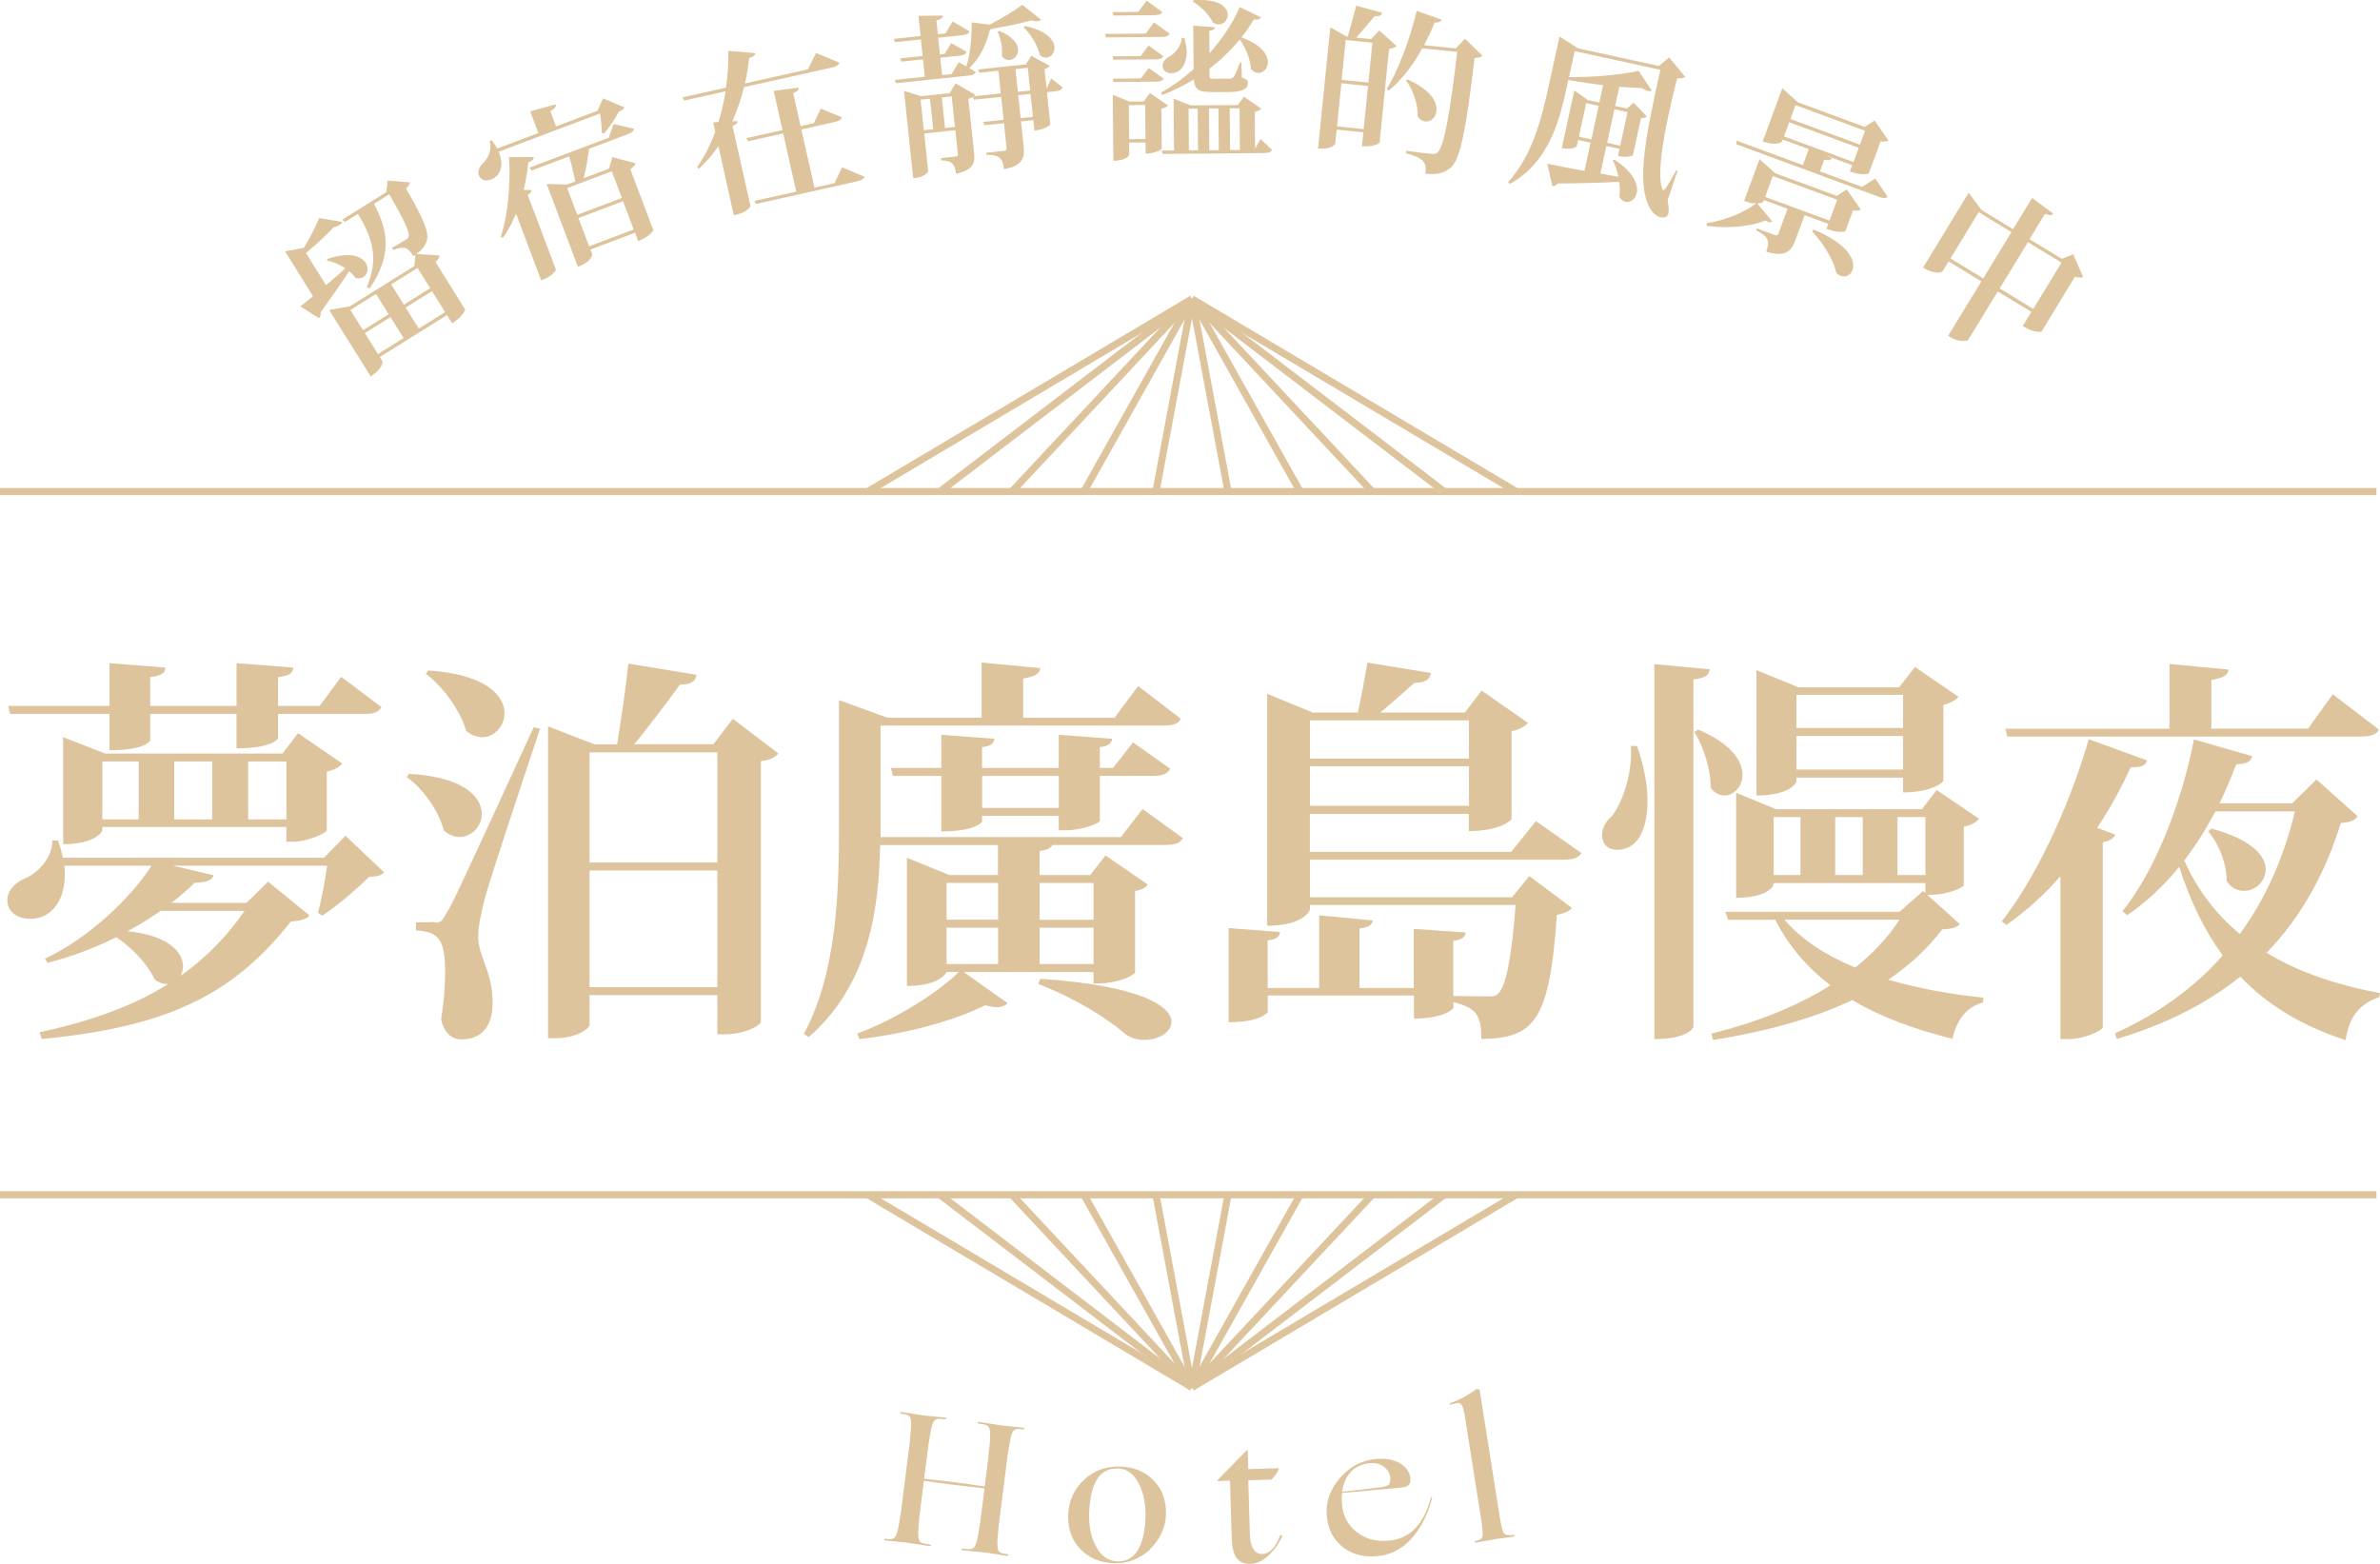 <?xml version="1.0" encoding="UTF-8"?><svg id="_層_2" xmlns="http://www.w3.org/2000/svg" viewBox="0 0 332.36 218.42"><defs><style>.cls-1{fill:none;stroke:#dec49d;stroke-miterlimit:10;}.cls-2{fill:#dec49d;}</style></defs><g id="_層_1-2"><g><g><g><path class="cls-2" d="M48.25,116.72l5.41,5.13c-.45,.45-1,.56-2.12,.61-1.67,1.67-4.46,4.07-6.53,5.41l-.61-.39c.45-1.56,1-4.52,1.28-6.58H24.16l5.69,1.34c-.22,.67-.95,1-2.68,1.06-.95,.95-2.01,1.84-3.23,2.79h10.49l3.01-2.96,5.8,4.74c-.45,.5-1.23,.72-2.62,.84-7.81,9.82-16.56,14.67-34.8,16.4l-.28-.95c7.19-1.56,13.11-3.68,17.96-6.75-.56,.06-1.23-.11-1.9-.61-.95-2.12-3.18-4.46-5.35-5.91-2.96,1.45-6.19,2.73-9.59,3.57l-.39-.56c6.19-2.96,11.94-8.42,14.89-13H8.99c.06,.45,.06,.89,.06,1.34,0,3.4-1.78,6.08-4.8,6.08-1.73,0-3.23-.89-3.23-2.62,0-1.34,1.12-2.45,2.45-3.01,1.84-.78,3.85-2.9,3.85-5.3h.78c.28,.84,.56,1.62,.67,2.4H45.24l3.01-3.07ZM15.29,99.71H1.41l-.28-1.12H15.29v-5.97l7.81,.61c-.06,.78-.5,1.12-2.12,1.34v4.02h12.05v-5.97l7.92,.61c-.06,.84-.5,1.12-2.12,1.34v4.02h5.8l3.01-4.07,5.63,4.24c-.39,.67-1,.95-2.45,.95h-11.99v3.35c0,.22-1,1.45-5.8,1.45v-4.8h-12.05v3.68c0,.06-.61,1.39-5.69,1.39v-5.08Zm30.34,16.23c-.06,.45-2.79,1.62-4.69,1.62h-.95v-2.06H14.29v.5c0,.11-.95,1.9-5.47,1.9v-14.95l5.86,2.29h24.76l2.18-2.84,6.19,4.24c-.39,.45-1.12,.89-2.17,1.12v8.2Zm-31.34-9.59v8.09h5.08v-8.09h-5.08Zm10.99,29.89c3.46-2.45,6.36-5.41,8.87-9.03h-11.71c-1.45,1-2.96,1.95-4.63,2.84,5.86,.61,7.75,3.01,7.75,4.91,0,.45-.11,.89-.33,1.28h.06Zm4.35-29.89h-5.3v8.09h5.3v-8.09Zm5.02,8.09h5.35v-8.09h-5.35v8.09Z"/><path class="cls-2" d="M57.07,108.08c7.7,.39,10.21,3.24,10.21,5.58,0,1.73-1.39,3.23-3.12,3.23-.67,0-1.45-.28-2.17-.89-.73-2.73-2.84-5.8-5.19-7.47l.28-.45Zm3.57,20.75c.84,0,1,0,1.62-1.17,.89-1.39,1.28-2.18,12.27-26.1l.89,.22c-2.45,7.31-6.92,20.75-7.75,23.81-.45,1.84-.89,3.74-.89,5.13v.22c.06,2.73,2.01,4.74,2.01,9.09,0,5.02-3.4,5.13-4.35,5.13-1.28,0-2.45-.84-2.84-2.84,.39-2.34,.56-4.57,.56-6.41,0-4.41-.67-5.8-4.07-5.97v-1.12c1.95,0,2.57-.06,2.57-.06v.06Zm-.84-35.19c8.03,.5,10.65,3.51,10.65,5.97,0,1.78-1.39,3.35-3.12,3.35-.73,0-1.51-.28-2.23-.89-.84-2.84-3.18-6.13-5.63-7.97l.33-.45Zm42.55,6.75l6.36,4.85c-.45,.5-1.12,.89-2.45,1.06v36.42c0,.39-2.06,1.73-5.08,1.73h-1v-5.47h-17.85v4.18c0,.45-1.78,1.84-4.8,1.84h-1v-43.56l6.47,2.51h3.18c.5-3.07,1.23-7.92,1.56-11.27l9.54,1.56c-.17,.95-.78,1.34-2.34,1.39-1.67,2.34-4.41,5.91-6.36,8.31h11.04l2.73-3.57Zm-2.17,4.68h-17.85v15.39h17.85v-15.39Zm-17.85,32.79h17.85v-16.29h-17.85v16.29Z"/><path class="cls-2" d="M159.57,112.99l5.63,4.07c-.45,.72-1.12,.95-2.68,.95h-15.56c-.22,.45-.67,.67-1.78,.84v3.35h7.08l2.12-2.73,5.91,4.07c-.28,.39-.89,.78-1.78,.89v11.43c0,.06-1.62,1.51-5.8,1.51v-1.62h-18.13l6.13,4.35c-.28,.33-.84,.56-1.51,.56-.45,0-1-.11-1.62-.28-4.13,2.12-10.99,4.01-17.57,4.74l-.28-.78c5.41-2.01,11.21-5.69,14.17-8.59h-1.73c0,.11-.95,1.95-5.52,1.95v-17.9l5.91,2.4h6.8v-4.18h-16.45c-.17,8.87-1.51,19.46-9.98,26.83l-.67-.45c4.63-8.7,4.91-19.69,4.91-29.61v-17.01l6.75,2.45h13.16v-7.7l8.2,.78c-.11,.78-.67,1.17-2.4,1.45v5.47h12.77l3.29-4.41,5.97,4.57c-.39,.73-1.12,.95-2.73,.95h-39.21v15.56h33.57l3.01-3.9Zm-5.97,1.62c0,.39-2.57,1.34-4.69,1.34h-1.06v-2.01h-10.71v.84c0,.06-1.06,1.34-5.69,1.34v-7.75h-6.75l-.28-1.12h7.03v-4.63l7.42,.56c-.11,.67-.45,1-1.73,1.17v2.9h10.71v-4.63l7.47,.56c-.11,.61-.45,1-1.73,1.17v2.9h1.84l2.79-3.57,5.19,3.68c-.39,.78-1.12,1-2.62,1h-7.19v6.25Zm-14.22,8.7h-7.19v5.13h7.19v-5.13Zm-7.19,6.25v5.08h7.19v-5.08h-7.19Zm4.96-16.73h10.71v-4.46h-10.71v4.46Zm8.14,23.87c14.11,.95,18.29,3.85,18.29,6.02,0,1.45-1.78,2.51-3.74,2.51-.95,0-1.95-.22-2.79-.89-2.29-2.01-6.64-4.8-12.05-6.92l.28-.73Zm7.42-13.38h-7.53v5.13h7.53v-5.13Zm-7.53,11.32h7.53v-5.08h-7.53v5.08Z"/><path class="cls-2" d="M220.87,119.12c-.39,.67-1.12,.95-2.68,.95h-35.25v5.24h28.22l2.4-2.96,5.97,4.46c-.39,.45-1.06,.78-2.12,.95-1,15-3.24,17.23-10.54,17.34,0-3.18-.61-4.35-3.9-5.13v.78c0,.11-1.23,1.51-5.52,1.51v-3.23h-20.41v2.29c0,.11-1.06,1.45-5.47,1.45v-13.16l7.19,.56c-.11,.61-.39,1-1.73,1.17v6.64h7.19v-10.15l7.47,.72c-.06,.61-.5,.95-1.84,1.12v8.31h7.58v-8.25l7.25,.5c-.11,.67-.45,1-1.73,1.17v7.7l5.02,.06c.56,0,.89-.06,1.17-.33,1.12-.89,1.95-4.96,2.51-12.44h-28.72v.61c0,.17-.89,2.29-5.97,2.29v-32.4l6.36,2.62h6.3c.45-2.01,1-4.96,1.34-6.97l8.87,1.45c-.17,.95-.78,1.34-2.34,1.39-1.23,1.12-3.18,2.84-4.74,4.13h11.82l2.34-3.07,6.47,4.52c-.39,.45-1.17,.95-2.29,1.17v12.27c0,.11-1.56,1.67-5.97,1.67v-2.4h-22.2v5.3h28.11l3.46-4.29,6.36,4.46Zm-15.73-18.52h-22.2v5.35h22.2v-5.35Zm-22.2,11.93h22.2v-5.52h-22.2v5.52Z"/><path class="cls-2" d="M228.62,104.18c1,2.96,1.45,5.52,1.45,7.64,0,1.45-.17,6.86-4.29,6.86-1.39,0-2.06-.95-2.06-2.06,0-.89,.5-1.9,1.34-2.62,1.45-1.73,2.96-6.02,2.68-9.82h.89Zm2.4-11.43l7.75,.73c-.11,.78-.56,1.23-2.29,1.39v48.52c0,.11-.67,1.73-5.46,1.73v-52.37Zm6.13,9.15c4.63,1.95,6.19,4.41,6.19,6.3,0,1.67-1.23,2.9-2.51,2.9-.67,0-1.39-.33-1.95-1.06,.06-2.51-1-5.86-2.29-7.81l.56-.33Zm37.09,21.75c-.06,.22-1.9,1.34-5.08,1.34l4.52,4.07c-.45,.5-1.06,.67-2.45,.73-2.06,2.73-4.57,5.02-7.53,7.03,4.18,1.23,8.76,2.06,13.27,2.51l-.06,.67c-2.23,.61-3.68,2.4-4.24,5.08-5.19-1.28-9.98-3.01-14-5.41-5.52,2.62-12.1,4.41-19.46,5.58l-.22-.89c6.25-1.56,11.94-3.79,16.62-6.75-3.18-2.45-5.8-5.41-7.7-9.15h-6.58l-.39-1.12h24.32l3.29-2.9,.33,.28v-1.39h-21.19c0,.84-1.56,2.06-5.24,2.06v-14.67l5.58,2.29h20.36l2.06-2.68,5.91,4.01c-.28,.45-1.06,.89-2.12,1.12v8.2Zm-23.37-15.06v.56c0,.11-.84,1.95-5.58,1.95v-17.51l5.86,2.4h14.05l2.23-2.84,6.08,4.18c-.33,.39-1.12,.89-2.12,1.12v10.6c0,.11-1.45,1.62-5.63,1.62v-2.06h-14.89Zm-3.18,5.52v8.09h3.74v-8.09h-3.74Zm1.51,14.33c2.4,2.84,5.86,5.02,9.87,6.69,2.45-1.95,4.57-4.18,6.19-6.69h-16.06Zm16.56-31.4h-14.89v4.63h14.89v-4.63Zm-14.89,10.43h14.89v-4.68h-14.89v4.68Zm9.26,6.64h-3.85v8.09h3.85v-8.09Zm4.85,8.09h3.9v-8.09h-3.9v8.09Z"/><path class="cls-2" d="M299.84,106.18c-.22,.72-.78,1.06-2.29,.95-1.39,3.07-2.96,5.91-4.68,8.48l2.51,.95c-.17,.5-.72,.89-1.73,1.06v25.88c-.06,.39-2.51,1.62-4.8,1.62h-1.12v-22.75c-2.34,2.68-4.85,4.91-7.53,6.8l-.67-.5c4.46-5.58,9.31-15.56,12.16-25.43l8.14,2.96Zm-19.52-3.29l-.28-1.12h22.92v-9.04l8.25,.78c-.11,.78-.67,1.17-2.4,1.45v6.8h13.5l3.46-4.8,6.47,4.96c-.45,.67-1.12,.95-2.73,.95h-49.19Zm43.17,5.97l5.74,5.13c-.39,.61-1,.84-2.34,.95-2.12,6.86-5.41,12.99-10.37,18.12,4.24,2.57,9.48,4.46,15.84,5.63l-.11,.56c-2.79,.95-4.24,2.84-4.68,6.02-6.36-2.06-11.1-5.08-14.72-8.87-4.52,3.62-10.15,6.58-17.23,8.7l-.28-.78c6.19-2.79,11.15-6.47,15.06-10.88-2.62-3.57-4.57-7.7-6.08-12.38-2.17,2.68-4.63,4.96-7.25,6.75l-.67-.56c4.18-5.13,8.09-14.33,9.98-23.98l8.14,2.34c-.22,.73-.72,1.12-2.23,1.12-.72,1.9-1.51,3.74-2.34,5.46h10.15l3.4-3.35Zm-14.11,4.46c-1.34,2.51-2.79,4.8-4.35,6.86,1.78,4.02,4.35,7.42,7.75,10.26,3.68-5.02,6.19-10.82,7.7-17.12h-11.1Zm-.56,2.4c5.69,1.51,7.58,3.85,7.58,5.69,0,1.67-1.45,3.01-3.01,3.01-.89,0-1.78-.39-2.45-1.34,.06-2.4-1.12-5.3-2.57-6.97l.45-.39Z"/></g><g><path class="cls-2" d="M45.52,39.83c.85-.73,1.8-1.52,2.72-2.35-.8-.55-1.74-.92-2.57-1.08l.05-.23c3.12-1.07,4.77-.38,5.36,.56,.44,.71,.26,1.59-.33,1.96-.29,.18-.67,.25-1.11,.13-.24-.33-.55-.65-.88-.95-.94,1.44-2.21,3.3-3.99,5.75,.06,.33-.04,.62-.22,.82l-2.61-1.65c.44-.33,1.04-.82,1.77-1.42l-3.91-6.27,2.64-.49c.88-1.45,1.71-3.11,2.13-4.16l3.22,.54c-.04,.17-.18,.31-.38,.43-.2,.13-.47,.24-.82,.32-.91,.99-2.42,2.42-3.86,3.6l2.81,4.5Zm8.59-14.61l3.13,.25c0,.26-.2,.55-.54,.85,2.45,4.24,3.31,6.25,2.87,7.4-.27,.7-.64,1.19-1.45,1.75l3.26,.2c-.02,.24-.19,.6-.55,.94l4.14,6.64s-.31,.96-1.83,1.91l-.72-1.16-9.38,5.86,.36,.57s.23,.96-1.64,2.13l-5.8-9.28,2.91-.51,9-5.62,.13-1.55-.26,.17c-.84-1.34-1.3-1.4-2.83-.86l-.18-.29c.5-.28,1.49-.87,1.86-1.1,.31-.19,.44-.3,.48-.5,.16-.61-.7-2.39-2.71-5.89l-2.14,1.33c1.71,3.29,2.84,6.77-.58,11.8l-.42-.13c1.91-4.5,.4-7.47-1.23-10.26l-1.83,1.14-.38-.33,6.15-3.84,.21-1.61Zm-1.6,15.83l-3.58,2.24,1.77,2.83,3.58-2.24-1.77-2.83Zm-1.56,5.47l1.83,2.93,3.58-2.24-1.83-2.93-3.58,2.24Zm7.36-9.1l-3.68,2.3,1.77,2.83,3.68-2.3-1.77-2.83Zm.17,8.47l3.68-2.3-1.83-2.93-3.68,2.3,1.83,2.93Z"/><path class="cls-2" d="M84.04,18.55c0-.69-.1-1.83-.25-2.7l-14.15,5.34c.78,1.79,.28,3.38-1.05,3.88-.74,.28-1.46,.09-1.72-.61-.2-.54,.06-1.13,.49-1.57,.77-.68,1.4-2.01,1.01-3.18l.31-.12c.3,.4,.55,.79,.77,1.15l5.73-2.16-1.14-3.03,3.56-.98c.07,.33-.08,.6-.75,.95l.8,2.13,5.79-2.18,.78-1.73,2.99,1.26c-.11,.25-.34,.39-.78,.58-.45,.91-1.33,2.25-2.11,3.05l-.28-.07Zm-14.13,14.56c.95-2.72,1.43-7.08,1.18-11.17h3.44c-.01,.32-.16,.53-.75,.73-.14,1.33-.35,2.62-.65,3.86h1.1c0,.22-.13,.46-.54,.68l3.94,10.44c.04,.17-.73,.99-1.63,1.33l-.43,.16-3.51-9.3c-.51,1.24-1.11,2.37-1.81,3.37l-.35-.12Zm15.75-15.79l2.87,.66c-.05,.35-.31,.55-.91,.78l-5.35,2.02c-.17,1.25-.44,2.91-.76,4.11l3.53-1.33,.47-1.61,3.25,.85c-.07,.23-.33,.56-.73,.84l3.21,8.51s-.44,.88-2.12,1.52l-.44-1.17-6.22,2.35,.25,.65s.02,1-2.01,1.76l-4.36-11.57,2.85,.08,1.15-.43c-.22-1.05-.56-2.51-.86-3.5l-5.23,1.97-.3-.4,11.07-4.18,.66-1.92Zm-.23,6.6l-6.22,2.35,1.41,3.73,6.22-2.35-1.41-3.73Zm-3.16,10.48l6.22-2.35-1.49-3.95-6.22,2.35,1.49,3.95Z"/><path class="cls-2" d="M103.9,12.15c-.38,1.59-.93,3.21-1.63,4.79l.76-.02c0,.24-.19,.48-.73,.68l2.49,11.13c.04,.19-.51,.92-1.91,1.24l-.4,.09-2.16-9.65c-.76,1.13-1.67,2.19-2.71,3.16l-.27-.23c1.07-1.49,1.9-3.18,2.54-4.94l-.29-1.31,.75-.04c.42-1.42,.76-2.88,.98-4.3l-5.76,1.29-.25-.44,6.07-1.36c.26-1.8,.36-3.55,.33-5.14l3.76,.32c-.03,.3-.23,.52-.84,.65-.14,1.14-.31,2.33-.6,3.58l8.81-1.97,1.11-2.29,3.26,1.36c-.12,.35-.37,.53-1.05,.68l-12.23,2.73Zm12.64,13.41l1.06-2.2,3.12,1.32c-.12,.35-.38,.5-1.04,.65l-14.1,3.15-.22-.42,5.83-1.3-1.82-8.13-4.92,1.1-.22-.44,5.04-1.12-1.22-5.48,3.46-.45c.05,.33-.13,.52-.74,.76l1.03,4.61,1.85-.41,.97-2.04,2.96,1.23c-.14,.35-.4,.51-1.06,.66l-4.61,1.03,1.82,8.13,2.81-.63Z"/><path class="cls-2" d="M145.43,2.75c-.13,.11-.32,.18-.53,.2-.26,.03-.56-.01-.93-.09-1.33,.38-3.32,.81-5.26,1.13-.11,.06-.26,.1-.45,.12-.56,2.25-1.54,4.17-2.91,5.4l.92,.53c-.13,.33-.43,.46-1.06,.52l-10.09,1.06-.17-.46,4.2-.44-.26-2.43-3.01,.32-.19-.46,3.15-.33-.24-2.31-3.6,.38-.19-.46,3.75-.4-.3-2.82,3.4-.04c-.01,.34-.21,.53-.89,.7l.2,1.91,1.05-.11,1.01-1.67,2.36,1.37c-.13,.35-.43,.48-1.05,.55l-3.32,.35,.24,2.32,.67-.07,.9-1.5,2.16,1.22c-.13,.35-.43,.48-1.03,.54l-2.65,.28,.26,2.43,1.31-.14,1.01-1.67,1.05,.61c.52-1.5,.77-3.87,.75-6.16l2.49,.32c1.7-.85,3.58-2.02,4.58-2.78l2.66,2.11Zm1.37,8.21l1.6,1.25c-.16,.33-.43,.48-1.03,.54l-1.17,.12,.48,4.51s-.58,.69-2.23,.86l-.15-1.46-1.72,.18,.37,3.46c.17,1.6-.12,2.74-2.75,3.21-.17-1.65-.77-2.02-2.45-1.99l-.03-.31,2.55-.27c.24-.03,.32-.16,.29-.42l-.36-3.44-2.72,.29-.19-.46,2.86-.3-.34-3.2-3.82,.4-.14-.4c-.16,.11-.36,.21-.62,.28l.8,7.54c.14,1.36,0,2.36-2.52,2.92-.16-1.48-.7-1.83-2.08-1.88l-.03-.31,2.08-.22c.21-.02,.3-.1,.28-.34l-.35-3.34-4.34,.46,.55,5.23s-.18,.84-2.09,1.04l-1.29-12.22,2.39,.74,3.99-.42,.82-1.37,2.75,1.59c-.04,.08-.11,.13-.22,.22l3.79-.4-.33-3.17-2.65,.28-.19-.46,6.68-.71,.76-1.21,2.56,1.42c-.1,.16-.37,.35-.72,.46l.29,2.72,.64-1.44Zm-18.24,2.96l.45,4.27,1.31-.14-.45-4.27-1.31,.14Zm3.41,3.96l1.38-.15-.45-4.27-1.38,.15,.45,4.27Zm7.59-13.57c1.85,.79,2.53,1.76,2.61,2.52,.09,.83-.52,1.48-1.16,1.55-.41,.04-.83-.13-1.12-.58,.06-.39,.06-.85,0-1.28-.08-.76-.31-1.54-.58-2.09l.25-.12Zm2.25,5.34l.33,3.17,1.72-.18-.33-3.17-1.72,.18Zm2.44,6.67l-.34-3.2-1.72,.18,.34,3.2,1.72-.18Zm-1.12-12.69c2.94,.61,4.01,1.89,4.12,2.9,.09,.81-.43,1.44-1.07,1.51-.31,.03-.66-.05-.98-.36-.28-1.32-1.28-2.95-2.27-3.86l.2-.19Z"/><path class="cls-2" d="M161.17,3.13l2.17,1.59c-.17,.31-.48,.44-1.1,.44l-7.8,.06-.15-.48,5.71-.05,1.16-1.57Zm1.16-1.45c-.19,.31-.5,.44-1.1,.44l-5.74,.05-.15-.48,3.62-.03,1.16-1.57,2.2,1.59Zm-1.95,4.67l2.08,1.5c-.17,.31-.5,.44-1.1,.44l-5.88,.05-.12-.48,3.94-.03,1.09-1.47Zm-4.88,5.11l-.12-.48,3.94-.03,1.09-1.45,2.08,1.47c-.17,.31-.5,.44-1.1,.44l-5.88,.05Zm7.59,3.27c-.12,.19-.45,.36-.91,.46l.05,5.57s-.59,.68-2.25,.69v-1.56l-2.29,.02v1.73s-.29,.79-2.21,.81l-.08-9.22,2.34,.96,1.97-.02,.88-1.18,2.51,1.73Zm-5.41,4.7l2.28-.02-.04-4.75-2.28,.02,.04,4.75Zm11.54-6.58c-1.87,.02-2.38-.36-2.51-1.75-1.36,.83-2.84,1.58-4.42,2.17l-.17-.33c1.65-.93,3.18-2.04,4.56-3.28l-.05-6.07,3.03,.21c-.05,.29-.17,.41-.79,.51l.03,3.12c1.86-2.08,3.33-4.35,4.22-6.44,1.45,.68,2.22,1.06,2.96,1.44-.14,.19-.29,.31-.65,.32-.1,0-.22,0-.34-.02-.5,.82-1.07,1.67-1.73,2.49,2.77,1.01,3.69,2.39,3.7,3.45,0,.86-.64,1.52-1.33,1.52-.34,0-.72-.16-1.04-.54-.06-1.37-.75-3.02-1.57-4.14-1.17,1.43-2.57,2.81-4.22,4.07v.82c.01,.58,.04,.6,.52,.6l2.18-.02c.29,0,.5-.03,.69-.25,.21-.24,.52-1.06,.87-2h.19l.07,2.09c.75,.31,.84,.4,.85,.74,0,.84-.71,1.28-2.63,1.29l-2.42,.02Zm6.82,6.57l1.6,1.52c-.17,.31-.45,.44-1.08,.44l-14.19,.12-.15-.48h1.73l-.06-7.24,2.38,.94,6.58-.05,.85-1.16,2.44,1.66c-.14,.17-.45,.36-.91,.46l.04,5.11,.76-1.33Zm-10.65-14.12c.22,.74,.32,1.39,.33,1.96,.01,1.63-.79,2.96-2.14,2.97-.67,0-1.23-.35-1.23-1.05,0-.53,.4-.99,.9-1.26,.81-.42,1.74-1.5,1.78-2.63h.36Zm.59,9.88l.05,5.81h1.27l-.05-5.82h-1.27ZM166.66,.03c.31-.03,.62-.03,.91-.03,2.88-.02,3.87,1.1,3.88,2.06,0,.72-.54,1.35-1.24,1.35-.26,0-.53-.07-.82-.26-.51-1.08-1.7-2.27-2.81-2.91l.07-.22Zm3.49,15.12h-1.32l.05,5.82h1.32l-.05-5.82Zm2.95-.02h-1.37l.05,5.82h1.37l-.05-5.82Z"/><path class="cls-2" d="M192.6,4.25l2.43,2.18c-.19,.2-.57,.35-1.05,.4l-1.33,13.13s-.74,.62-2.46,.45l.2-1.93-3.72-.38-.2,1.93c0,.07-.4,.9-2.41,.7l1.71-16.91,2.33,1.3h.1c.33-1.16,.86-3.02,1.19-4.33l3.64,.99c-.11,.4-.42,.54-1.06,.47-.69,.87-1.81,2.13-2.59,3l2.1,.21,1.14-1.21Zm-5.89,13.4l3.72,.38,.61-6.02-3.72-.38-.61,6.02Zm4.94-11.68l-3.73-.38-.56,5.56,3.73,.38,.56-5.56Zm12.92-.58l2.44,2.39c-.21,.2-.54,.31-1.09,.32-1.12,9.46-1.94,14.23-3.36,15.34-.92,.73-1.81,.97-3.51,.83,.2-1.52-.1-2.16-2.72-2.88l.06-.33c1.09,.16,2.74,.35,3.43,.42,.45,.05,.65,.02,.91-.17,.97-.77,1.76-5.76,2.77-14.07l-4.89-.49c-1.33,2.4-2.88,4.44-4.65,5.88l-.31-.22c1.55-2.42,3.19-6.79,4.19-10.89l3.47,1.22c-.12,.28-.33,.42-.96,.41-.45,1.11-.96,2.15-1.48,3.16l4.42,.45,1.29-1.34Zm-8.01,5.71c3.26,1.44,4.17,3.17,4.04,4.39-.09,.93-.83,1.56-1.57,1.48-.38-.04-.75-.25-1.06-.69,.09-1.61-.64-3.73-1.61-5.04l.21-.15Z"/><path class="cls-2" d="M234.26,23.86l-1.38,4.1c.14,.84,.2,1.44,.11,1.84-.15,.7-.91,.59-1.1,.55-.75-.16-1.41-.97-1.74-1.81-1.53-3.45-.34-9.58,1.71-18.79l-11.96-2.61-.79,3.63c3.28,.05,7.5-.36,9.72-.88l1.83,2.76c-.14,.07-.32,.1-.55,.05-.23-.05-.52-.19-.82-.4-.9-.02-2-.09-3.16-.17l-.58,2.67,1.64,.36,.94-.83,1.86,1.95c-.15,.14-.46,.22-.83,.21l-1.12,5.16c-.02,.07-.69,.44-2.09,.13l.21-.99-1.83-.4-.84,3.85,2.51,.45c-.16-.85-.45-1.65-.78-2.28l.22-.12c2.75,1.8,3.38,3.56,3.13,4.69-.19,.87-.91,1.35-1.57,1.21-.33-.07-.64-.31-.87-.73,.11-.62,.09-1.33-.02-2.07-2.04,.12-4.81,.2-8.58,.24-.21,.27-.5,.38-.76,.35l-.69-3.12c1.1,.24,2.94,.59,5.18,1.01l.86-3.94-1.74-.38-.18,.84s-.48,.63-2.1,.28l1.75-8.04,1.87,1.34,1.62,.35,.53-2.44c-1.63-.18-3.3-.42-4.86-.71l-.32,1.45c-.95,4.36-2.48,10.12-7.83,13.06l-.27-.23c3.32-3.62,4.65-8.71,5.66-13.33l1.53-7.01,2.61,1.65,11.28,2.46,1.42-1.21,2.25,2.73c-.2,.13-.57,.24-1.13,.22-.42,1.58-.79,3.19-1.14,4.79-2.17,9.94-.79,10.83-.77,10.84,.23,.05,1.55-2.37,1.76-2.79l.18,.06Zm-13.77-4.77l1.74,.38,1.02-4.69-1.74-.38-1.02,4.69Zm6.79-3.43l-1.83-.4-1.02,4.69,1.83,.4,1.02-4.69Z"/><path class="cls-2" d="M255.32,31.26l-3.31-1.22-1.28,3.47c-.57,1.55-1.34,2.45-4.08,1.64,.61-1.67,.08-2.22-1.41-2.98l.1-.27,2.55,.94c.25,.09,.38,.01,.47-.24l1.27-3.45-3.29-1.21c-.1,.27-.16,.43-.94,.47l2.09,2.51c-.15,.12-.32,.16-.59,.06-.11-.04-.22-.11-.34-.18-2.04,.81-5.18,1.16-8.2,.74l-.04-.37c2.57-.38,5.33-1.54,6.93-2.77-.7,.02-1.08-.12-1.69-.34l2.15-5.83,2.19,1.96,8.6,3.17,1.38-.9,1.99,2.8c-.22,.12-.61,.21-1.1,.13l-1.08,2.93s-.92,.28-2.63-.36l.27-.72Zm6.57-6.3l1.71,2.52c-.27,.23-.58,.25-1.21,.01l-19.93-7.35,.05-.49,9.26,3.41,.82-2.23-3.63-1.34-.1,.27s-.63,.74-2.7-.02l2.73-7.41,2.17,1.95,9.32,3.44,1.4-.89,1.94,2.79c-.2,.13-.61,.21-1.1,.13l-1.66,4.5s-.91,.33-2.63-.3l.32-.88-3.56-1.31v.02l.72,.32c-.15,.28-.41,.34-1.05,.2l-.61,1.64,5.86,2.16,1.86-1.16Zm-15.39,2.54l8.99,3.31,1.07-2.91-8.99-3.31-1.07,2.91Zm3.36-10.43l-.73,1.98,9.71,3.58,.73-1.98-9.71-3.58Zm10.59,1.19l-9.71-3.58-.71,1.94,9.71,3.58,.71-1.94Zm-7.21,13.79c4.98,2.04,5.92,4.41,5.46,5.67-.26,.7-.95,1.06-1.65,.8-.23-.08-.43-.23-.63-.44-.26-1.3-1.39-3.66-3.37-5.77l.2-.26Z"/><path class="cls-2" d="M289.53,35.53l1.38,3.18c-.24,.08-.64,.09-1.14-.07l-4.69,7.69s-.98,.22-2.62-.78l1.21-1.99-4.69-2.86-4.12,6.76c-.16,.27-1.5,.24-2.38-.3l-.43-.26,4.64-7.6-4.57-2.79-.84,1.37c-.04,.06-.82,.65-2.73-.51l6.37-10.45,1.81,2.42,4.39,2.67,2.66-4.37,2.94,2.19c-.22,.26-.5,.31-1.14,.03l-2.16,3.54,4.49,2.74,1.61-.62Zm-17.15,.56l4.57,2.79,3.94-6.46-4.57-2.79-3.94,6.46Zm6.87,4.19l4.69,2.86,3.94-6.46-4.69-2.86-3.94,6.46Z"/></g><g><path class="cls-2" d="M126.1,208.88l.64-5.03c.07-.53,.12-.98,.17-1.35s.09-.7,.13-.99c.05-.55,.09-1.01,.12-1.39,.03-.37,.05-.69,.07-.95,.03-.61-.02-1.03-.14-1.26-.12-.23-.43-.38-.93-.44l-.31-.04c-.1-.01-.15-.06-.14-.13,0-.08,.07-.11,.17-.1,.14,.02,.34,.05,.6,.09,.27,.04,.7,.11,1.3,.2,.39,.07,.66,.11,.81,.13,.15,.02,.24,.03,.3,.04,.05,0,.15,.02,.28,.04s.4,.04,.8,.08c.64,.06,1.1,.11,1.37,.13,.28,.03,.49,.05,.65,.07,.1,.01,.15,.06,.14,.14,0,.08-.07,.11-.17,.1l-.44-.05c-.5-.06-.83,0-1.01,.2-.17,.2-.33,.58-.47,1.16-.05,.26-.11,.57-.17,.95-.07,.38-.14,.84-.23,1.39-.04,.31-.08,.65-.13,1.02-.05,.37-.1,.81-.17,1.33l-.29,2.3,4.24,.48,4.22,.59,.29-2.3c.06-.5,.12-.94,.17-1.33,.05-.39,.08-.73,.1-1.02,.07-.55,.12-1.01,.15-1.38,.03-.37,.04-.7,.04-.98,.02-.59-.03-1-.16-1.24-.13-.24-.44-.38-.94-.45l-.49-.06c-.1-.01-.15-.06-.14-.14s.07-.11,.17-.1c.16,.02,.37,.05,.66,.1,.28,.04,.74,.12,1.38,.21,.41,.07,.69,.11,.83,.13,.15,.02,.25,.03,.3,.04,.05,0,.15,.02,.28,.04,.14,.02,.4,.04,.8,.08,.6,.06,1.04,.1,1.31,.13,.27,.03,.48,.05,.63,.07,.1,.01,.15,.06,.14,.14s-.07,.11-.17,.1l-.33-.04c-.48-.06-.81,0-.98,.2-.17,.2-.32,.59-.45,1.19-.05,.26-.11,.57-.17,.95-.07,.38-.14,.84-.23,1.39-.04,.29-.08,.62-.12,.99-.05,.37-.1,.81-.17,1.33l-.64,5.03c-.07,.52-.12,.96-.17,1.33-.05,.37-.09,.71-.13,1.02-.05,.54-.09,.99-.12,1.36-.03,.37-.05,.69-.07,.95,0,.59,.05,1.01,.16,1.24,.11,.23,.41,.38,.91,.44l.31,.04c.1,.01,.15,.06,.14,.14,0,.08-.07,.11-.17,.1-.15-.02-.37-.05-.63-.09-.27-.04-.69-.11-1.27-.2-.38-.07-.63-.11-.77-.12s-.23-.03-.28-.04c-.05,0-.16-.02-.31-.04-.16-.02-.44-.05-.85-.08-.67-.07-1.15-.12-1.44-.14-.29-.03-.5-.05-.66-.07-.1-.01-.15-.06-.14-.14s.07-.11,.17-.1l.54,.07c.5,.06,.83,0,1.01-.2,.17-.2,.33-.57,.47-1.13,.05-.26,.11-.57,.17-.95,.06-.38,.14-.84,.23-1.39,.04-.29,.08-.62,.13-.99,.05-.37,.1-.81,.17-1.33l.31-2.48-4.21-.48c-.69-.09-1.41-.18-2.18-.29-.76-.11-1.45-.21-2.07-.3l-.31,2.48c-.07,.52-.12,.96-.17,1.34-.05,.38-.09,.71-.13,1.01-.05,.54-.09,.99-.12,1.36-.03,.37-.05,.69-.07,.95,0,.59,.05,1.01,.17,1.24,.12,.23,.43,.38,.93,.44l.52,.07c.1,.01,.15,.06,.14,.14s-.07,.11-.17,.1c-.16-.02-.37-.05-.66-.1-.28-.04-.75-.12-1.4-.22-.41-.07-.69-.11-.83-.13s-.25-.03-.3-.04c-.05,0-.15-.02-.3-.04-.15-.02-.41-.04-.79-.07-.6-.06-1.04-.1-1.31-.13-.27-.02-.47-.05-.61-.06-.1-.01-.15-.06-.14-.14s.07-.11,.17-.1l.28,.04c.5,.06,.83,0,1.01-.2,.17-.2,.33-.57,.47-1.13,.05-.26,.11-.57,.17-.95,.07-.38,.14-.84,.23-1.39,.04-.29,.08-.62,.13-.99,.05-.37,.1-.81,.17-1.33Z"/><path class="cls-2" d="M160.54,216.46c-.7,.63-1.48,1.11-2.33,1.43-.85,.32-1.74,.47-2.66,.43-1.94-.07-3.51-.74-4.7-1.99s-1.75-2.84-1.68-4.76c.07-1.96,.81-3.59,2.21-4.9,1.4-1.31,3.1-1.92,5.09-1.85,1.96,.07,3.52,.74,4.7,2s1.73,2.87,1.65,4.82c-.03,.87-.25,1.72-.66,2.56-.41,.84-.95,1.59-1.63,2.24Zm-8.44-5.21c-.07,1.87,.25,3.46,.98,4.77,.72,1.31,1.7,1.99,2.93,2.04,1.21,.05,2.16-.45,2.83-1.49s1.05-2.58,1.12-4.6c.07-1.87-.25-3.47-.95-4.81-.7-1.34-1.65-2.03-2.85-2.07-1.28-.05-2.26,.44-2.93,1.46-.67,1.02-1.05,2.59-1.13,4.71Z"/><path class="cls-2" d="M179.05,214.62c-.61,1.18-1.3,2.1-2.07,2.76-.77,.66-1.55,1.01-2.35,1.03-.88,.03-1.53-.25-1.95-.83-.42-.58-.64-1.52-.68-2.84l-.23-7.95-1.72,.05s-.03-.02-.03-.06c0-.04,0-.07,.02-.09l4.04-4.12c.05-.05,.09-.08,.12-.07,.03,0,.04,.05,.04,.12l.07,2.55,3.54-.1c.24-.02,.43-.03,.56-.03s.2,.02,.2,.03c0,.09-.11,.32-.34,.69-.23,.37-.47,.66-.7,.88l-3.25,.09,.22,7.49c.03,.94,.19,1.64,.49,2.12,.3,.48,.73,.71,1.28,.69,.49-.01,.93-.24,1.35-.66,.41-.43,.77-1.05,1.08-1.88,.05-.11,.13-.13,.23-.08s.13,.13,.08,.23Z"/><path class="cls-2" d="M196.23,215.73c-.62,.49-1.24,.87-1.87,1.12s-1.3,.42-2.01,.48c-1.95,.18-3.57-.25-4.87-1.29-1.3-1.04-2.03-2.48-2.2-4.33-.17-1.9,.43-3.65,1.81-5.26,1.38-1.61,3.04-2.5,4.98-2.68,1.48-.14,2.67,.08,3.55,.67,.88,.58,1.33,1.34,1.35,2.28,0,.35-.12,.6-.34,.75-.22,.15-.59,.25-1.11,.3l-8.1,.74c-.03,.25-.04,.5-.05,.77,0,.27,.01,.55,.04,.85,.15,1.62,.84,2.91,2.08,3.86s2.72,1.34,4.47,1.18c1.45-.13,2.66-.69,3.62-1.67,.96-.98,1.7-2.38,2.21-4.22,.04-.14,.09-.21,.15-.2,.06,.01,.07,.09,.03,.23-.35,1.34-.85,2.57-1.5,3.69-.65,1.12-1.4,2.03-2.24,2.71Zm-2.08-9.34c-.06-.62-.35-1.13-.89-1.54-.53-.4-1.2-.57-1.99-.5-1.07,.1-1.94,.5-2.61,1.19-.67,.7-1.08,1.63-1.23,2.79,.52-.05,1.04-.1,1.58-.17,.53-.07,1.24-.15,2.12-.25,.52-.06,.89-.11,1.14-.14,.24-.03,.46-.06,.67-.07,.19-.04,.39-.09,.6-.16,.21-.07,.35-.14,.41-.19,.08-.09,.14-.23,.17-.39s.04-.36,.03-.56Z"/><path class="cls-2" d="M207.93,215.11c-.54,.1-.95,.18-1.2,.22-.26,.04-.46,.07-.62,.1-.1,.02-.16-.01-.17-.09-.01-.08,.03-.12,.14-.14,.55-.09,.86-.29,.94-.61,.08-.32,.02-1.12-.18-2.41l-2.26-14.28c-.07-.43-.14-.77-.2-1.03-.07-.26-.15-.46-.24-.61-.12-.19-.28-.3-.47-.32s-.54,.05-1.04,.22c-.12,.04-.18,.02-.19-.06-.01-.08,.04-.13,.16-.17,.58-.2,1.21-.48,1.88-.85s1.22-.72,1.66-1.05c.05-.04,.14-.05,.27-.02,.14,.03,.21,.07,.22,.12l2.79,17.64c.2,1.27,.4,2.04,.59,2.33,.19,.29,.63,.37,1.32,.27,.1-.02,.16,.01,.17,.09,.01,.08-.03,.12-.13,.14-.15,.02-.34,.05-.55,.09-.21,.03-.54,.08-.99,.13-.29,.03-.5,.05-.61,.07-.11,.02-.19,.03-.24,.04-.05,0-.14,.02-.27,.04-.13,.02-.38,.07-.75,.15Z"/></g><line class="cls-1" y1="166.86" x2="331.86" y2="166.86"/><line class="cls-1" y1="68.65" x2="331.86" y2="68.65"/></g><g><line class="cls-1" x1="166.46" y1="41.75" x2="121.19" y2="68.65"/><line class="cls-1" x1="166.46" y1="41.75" x2="131.25" y2="68.65"/><line class="cls-1" x1="166.46" y1="41.75" x2="141.31" y2="68.65"/><line class="cls-1" x1="166.46" y1="41.75" x2="151.37" y2="68.65"/><line class="cls-1" x1="166.46" y1="41.75" x2="161.43" y2="68.65"/><line class="cls-1" x1="166.46" y1="41.75" x2="171.49" y2="68.65"/><line class="cls-1" x1="166.46" y1="41.75" x2="181.55" y2="68.65"/><line class="cls-1" x1="166.46" y1="41.75" x2="191.62" y2="68.65"/><line class="cls-1" x1="166.46" y1="41.75" x2="201.68" y2="68.65"/><line class="cls-1" x1="166.46" y1="41.75" x2="211.74" y2="68.65"/></g><g><line class="cls-1" x1="166.46" y1="193.76" x2="211.74" y2="166.86"/><line class="cls-1" x1="166.46" y1="193.76" x2="201.68" y2="166.86"/><line class="cls-1" x1="166.46" y1="193.76" x2="191.62" y2="166.86"/><line class="cls-1" x1="166.46" y1="193.76" x2="181.55" y2="166.86"/><line class="cls-1" x1="166.46" y1="193.76" x2="171.49" y2="166.86"/><line class="cls-1" x1="166.46" y1="193.76" x2="161.43" y2="166.86"/><line class="cls-1" x1="166.46" y1="193.76" x2="151.37" y2="166.86"/><line class="cls-1" x1="166.46" y1="193.76" x2="141.31" y2="166.86"/><line class="cls-1" x1="166.46" y1="193.76" x2="131.25" y2="166.86"/><line class="cls-1" x1="166.46" y1="193.76" x2="121.19" y2="166.86"/></g></g></g></svg>